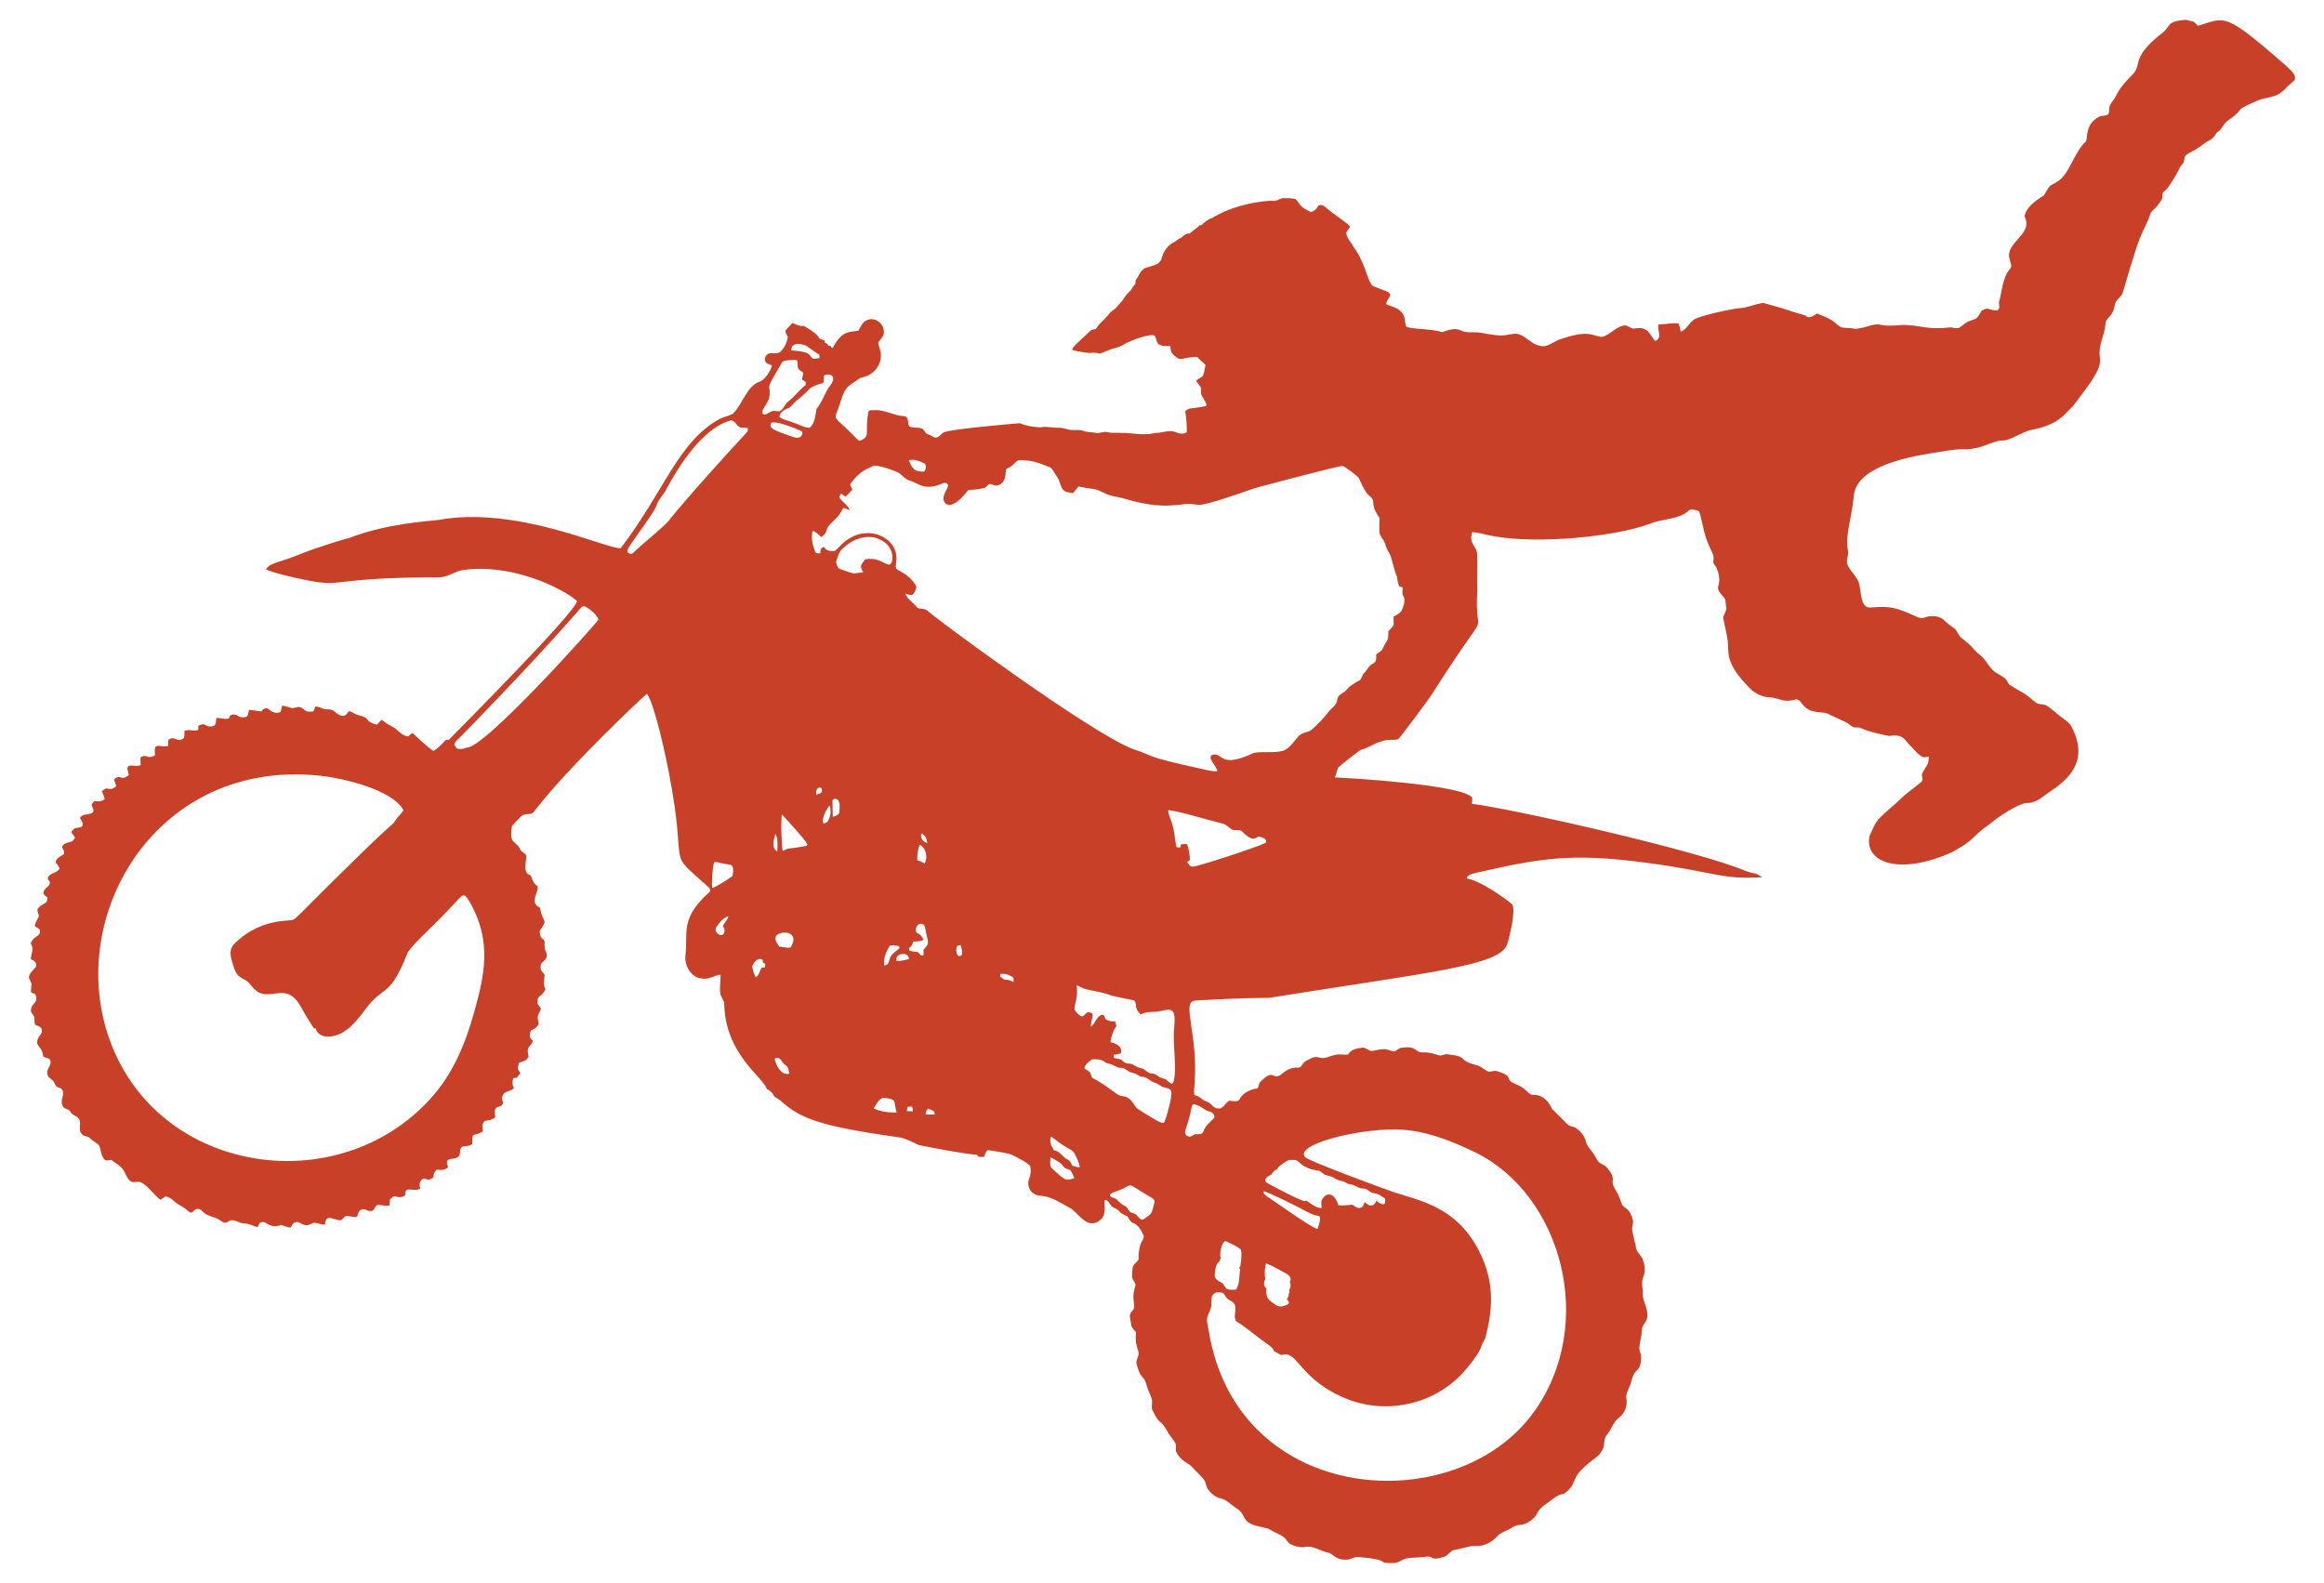 <?xml version="1.0" encoding="utf-8"?>

<!DOCTYPE svg PUBLIC "-//W3C//DTD SVG 1.1//EN" "http://www.w3.org/Graphics/SVG/1.1/DTD/svg11.dtd">
<svg version="1.1" id="Layer_1" xmlns="http://www.w3.org/2000/svg" xmlns:xlink="http://www.w3.org/1999/xlink" x="0px" y="0px"
	 viewBox="0 0 2408.866 1640.919" enable-background="new 0 0 2408.866 1640.919" xml:space="preserve"
	 stroke="#c84028" fill="#c84028" stroke-width="0"
	 >
<g>
	<path d="M2369.93,68.435c-64.717-56.191-62.303-50.738-91.613-41.673c-1.68-1.295-3.077-2.839-4.531-4.326
		c-2.793-0.511-5.53-1.181-8.21-1.976c-5.326,0.783-11.139,0.852-15.716,4.008c-2.884,2.827-4.531,6.768-7.915,9.107
		c-33.233,25.858-21.846,32.936-30.364,42.355c-6.904,7.165-14.137,14.41-18.373,23.551c-1.635,3.531-4.61,6.2-6.234,9.709
		c-1.272,2.737-0.25,5.973-1.408,8.698c-2.18,2.952-6.484,1.465-9.447,2.952c-15.049,7.448-12.062,21.768-13.921,25.617
		c-12.211,10.808-17.222,34.163-29.273,41.514c-9.76,6.357-6.12,0.82-14.603,14.818c-1,0.84-17.674,9.158-19.894,21.529
		c9.711,18.795-20.288,26.651-15.534,43.91c0.659,3.577,3.429,7.642,0.25,10.799c-7.812,9.675-7.824,22.585-11.128,34.009
		c-0.363,2.907,1.613,7.04-1.76,8.755c-3.77,0.182-7.415-1.204-11.026-2.032c-1.692,0.636-3.429,1.204-4.973,2.078
		c-1.964,2.555-3.1,5.7-5.462,7.937c-3.077,2.089-7.006,2.282-10.117,4.258c-2.941,1.601-5.178,4.167-8.04,5.848
		c-2.884,0.897-5.87-0.238-8.721-0.602c-21.845,2.784-32.328-1.707-41.901-2.021c-10.447-1.556-21.143,2.089-31.454-0.806
		c-5.167-1.889-20.685,5.559-27.025,4.213c-4.133-0.999-8.414-0.511-12.547-1.238c-8.233-3.68-3.349-6.138-25.708-14.455
		c-2.941,2.248-6.245,4.474-10.163,3.577c-0.397-0.375-1.215-1.124-1.612-1.487c-28.369-7.964-6.004-2.632-43.695-13.047
		c-8.914,0.988-17.067,5.428-26.105,5.507c-2.775,0.183-31.357,5.574-43.365,10.413c-6.949,2.691-9.141,11.083-16.056,13.842
		c-1.079-2.771-1.181-5.871-2.532-8.494c-6.893-0.704-13.797,0.863-20.689,1.079c-0.84,3.668,0.522,7.245,0.886,10.867
		c-0.079,2.646-1.567,5.984-4.61,6.018c-3.531-3.918-5.314-9.584-10.413-11.9c-3.747-2.203-8.119-0.977-12.15-0.749
		c-3.566-0.545-6.45-4.213-10.288-3.089c-8.198,1.976-13.683,9.527-21.813,11.65c-9.466,0.095-12.124-8.884-45.398,3.27
		c-6.223,2.453-12.173,8.323-19.315,5.916c-9.516-1.578-15.091-11.548-24.822-12.491c-12.114,0.823-9.223,4.261-36.427-0.965
		c-6.858-1.136-14.148,0.761-20.609-2.396c-6.336-3.043-13.036-0.204-19.167,1.737c-13.89-4.008-33.681-2.652-37.506-5.984
		c-1.703-4.815-0.602-10.821-4.769-14.614c-3.906-4.883-10.299-5.803-15.67-8.164c-0.815-5.685,9.266-9.481-0.148-13.649
		c-4.644-1.681-9.266-3.429-13.831-5.28c-5.875-4.807-7.588-24.126-20.292-40.935c-2.169-4.519-6.336-8.085-7.188-13.161
		c-0.534-3.27,3.316-4.837,3.656-7.801c-2.91-3.749-17.87-13.166-25.095-19.792c-2.18-1.942-6.654-3.917-8.391-0.454
		c-1.487,2.771-3.917,4.621-6.961,5.405c-4.065-2.112-8.505-4.008-11.355-7.756c-1.703-1.976-2.782-4.599-5.133-5.882
		c-4.201-0.84-8.55-0.806-12.797-0.715c-3.77,0.84-7.063,3.702-11.117,2.498c-21.648,1.393-43.942,6.888-62.374,18.327
		c-0.545,0.136-1.646,0.42-2.192,0.568c-2.805,2.067-6.018,3.668-8.221,6.438c-0.534,0.08-1.59,0.238-2.124,0.318
		c-3.236,3.111-7.131,5.439-10.356,8.539c-3.656-0.443-6.268,1.942-8.63,4.326c-3.656,0.988-5.939,4.338-9.447,5.632
		c-5.927,3.6-9.527,9.89-11.208,16.465c-2.373,6.45-9.97,6.813-15.5,8.857c-6.367,1.746-7.742,8.954-11.185,13.149
		c-0.114,1.261-0.216,2.521-0.295,3.781c-1.931,1.964-3.475,4.235-4.803,6.631c-3.634,3.236-6.563,7.188-9.107,11.298
		c-2.135,1.771-3.622,4.11-5.439,6.154c-2.396,2.714-5.893,4.19-8.017,7.154c-4.145,5.462-10.072,9.368-13.479,15.409
		c-2.078,0.568-4.485,0.59-6.064,2.214c-17.783,16.535-18.337,17.063-18.441,19.553c5.519,1.578,11.23,2.464,16.942,3.077
		c3.793-0.079,7.699-0.749,11.332,0.84c5.189-1.612,9.913-4.474,15.25-5.689c3.565-0.931,7.188-2.01,10.254-4.156
		c4.256-2.981,30.12-12.918,31.953-8.289c1.374,2.555,1.658,5.587,3.27,8.04c3.747,2.419,8.301,2.35,12.593,2.112
		c0.295,3.066,0.42,6.507,2.952,8.709c9.304,9.265,7.728,1.956,25.322,2.884c2.521,2.862,5.394,5.394,8.255,7.926
		c-0.806,3.827-1.385,7.755-2.714,11.435c-2.101,1.976-5.098,2.782-6.983,4.962c1.192,2.612,3.384,4.576,4.837,7.04
		c0.239,2.271,0,4.565,0.216,6.859c1.307,3.723,8.794,12.529,3.895,12.638c-20.038,3.742-14.008,0.715-20.314,5.019
		c1.056,7.222,1.862,14.5,1.567,21.813c-3.259,2.305-7.619,1.681-11.06,0.159c-7.074-3.168-14.41,0.818-21.688,0.659
		c-11.559,3.032-23.346-0.057-35.031-0.08c-4.974-0.386-10.015,0.454-14.875-0.829c-3.997-0.772-7.858,1.669-11.844,0.749
		c-4.303-0.784-8.8-0.409-12.911-2.078c-3.724-1.351-7.721-0.522-11.559-0.806c-4.599-0.068-8.8-2.589-13.411-2.316
		c-6.518,0.204-12.945-1.771-19.44-0.432c-7.29-0.261-14.716-1.59-21.518-4.303c-1,0.202-71.854,5.76-79.202,9.777
		c-2.725,2.453-5.087,5.916-9.289,4.905c-2.43-1.885-5.382-2.725-8.119-3.94c-1.635-1.84-2.544-4.565-5.042-5.428
		c-4.122-1.204-8.63-0.318-12.638-1.987c-2.01-3.441,0-9.561-5.03-10.629c-10.583-0.25-19.928-6.79-30.636-6.223
		c-2.169,0.227-5.36-0.761-6.677,1.499c-4.083,23.429,2.526,24.59-7.812,29.864c-1.749,1.317-3.191-0.954-4.429-1.897
		c-19.114-20.018-23.533-19.032-21.03-25.833c7.576-19.317,6.118-25.182,17.93-32.26c3.1-1.817,5.541-4.906,9.3-5.451
		c10.356-2.067,19.122-11.571,19.008-22.358c0.273-4.758-2.237-9.016-2.816-13.615c2.26-3.622,6.257-6.677,5.859-11.412
		c0.102-8.471-9.55-15.625-17.464-11.821c-4.803,1.726-6.472,6.824-8.857,10.799c-8.199,1.878-16.404-0.998-26.037,16.806
		c-0.863,2.612-2.623,0.67-2.816-0.999c-0.59-0.023-1.76-0.057-2.339-0.068c-0.545-1.737-1.885-2.6-3.52-3.043
		c-0.068-0.568-0.182-1.703-0.25-2.271c-1.783-0.67-3.531-1.374-5.291-2.055c-3.634-6.359-10.583-9.538-16.499-13.342
		c-4.281,0.784-7.96-1.646-11.843-2.907c-8.456,9.887-8.522,6.422-4.622,14.557c-0.92,5.803-3.588,11.355-7.88,15.409
		c-3.475,2.646-8.142,0.545-12.002,1.737c-2.782,1.351-4.86,4.871-3.543,7.903c0.965,2.941,4.622,2.964,6.904,4.474
		c-0.55,4.338-7.403,15.296-12.298,16.556c-13.95,4.731-17.161,22.384-28.297,33.656c-4.792,2.316-10.242,3.123-14.852,5.905
		c-41.864,23.646-56.302,74.331-101.254,133.287c-16.596,0.338-108.034-44.302-189.574-29.251
		c-9.202,1.14-54.133,3.758-91.534,18.566c-9.052,1.961-41.973,12.964-48.032,15.557c-25.759,10.823-33.429,9.408-38.562,16.919
		c5.95,3.043,12.57,4.281,18.929,6.132c69.889,16.689,29.223,2.274,161.39,2.169c8.914-0.238,16.136-6.665,24.913-7.71
		c59.123-7.131,112.157,26.421,117.117,32.362c0.773,9.838-131.984,142.778-132.741,143.779c-1.09,0.091-2.18,0.204-3.248,0.318
		c-3.838,4.145-7.892,8.108-12.547,11.332c-4.849-2.45-19.301-16.155-20.269-17.248c-1.999-2.952-4.406,0.863-6.052,2.192
		c-5.757-0.67-9.686-4.928-13.74-8.562c-4.769-2.669-9.686-5.121-13.774-8.846c-1.703,1.681-3.373,3.395-5.008,5.144
		c-3.656-0.886-7.483-2.01-9.788-5.212c-2.703-3.883-7.801-3.622-11.719-5.428c-2.532-1.045-4.735-2.929-7.472-3.372
		c-1.967,1.89-3.989,9.973-15.273,0.193c-3.089-2.907-7.653-1.374-11.332-2.646c-2.612-0.965-5.144-2.226-7.971-2.419
		c-0.772,1.749-1.544,3.509-2.294,5.28c-2.044,0.068-4.111,0.352-6.12-0.034c-3.418-0.84-5.462-4.667-9.141-4.724
		c-2.816,0.352-5.655,1.874-8.482,0.795c-2.827-0.909-5.666-1.874-8.641-2.033c-0.534,2.146-1.067,4.292-1.522,6.472
		c-4.235,1.953-8.755,0.431-11.957-2.634c-2.669-2.498-6.382-0.795-7.915,2.044c-4.338-0.284-8.573-1.385-12.911-1.59
		c-0.625,2.191-0.749,4.61-1.862,6.643c-3.043,1.624-7.017,1.408-9.868-0.557c-3.089-2.214-8.63-1.839-9.061,2.76
		c-4.326,1.317-8.63-0.545-12.979-0.602c-0.522,2.566-0.182,5.496-1.828,7.71c-2.896,1.942-6.756,1.556-9.641-0.204
		c-2.328-1.737-4.985-0.136-7.301,0.681c-0.023,1.431-0.034,2.873-0.034,4.338c-4.735,1.737-9.686-1.011-14.319,0.988
		c-0.318,2.941,1.181,7.96-2.896,8.834c-4.088,2.362-7.869-2.975-11.855-0.613c-3.338,0.874-1.851,4.769-2.214,7.279
		c-4.156,1.828-8.573-1.033-12.65,0.522c-2.055,2.714-0.681,6.416-1.011,9.584c-2.43,0.784-4.996,2.294-7.551,1.101
		c-2.464-1.033-5.246-0.942-7.324,0.897c-0.341,2.578,0.068,5.189,0.193,7.778c-3.6,1.885-7.46,0.329-11.208,0.602
		c-4.871,1.306-1.419,6.631-1.192,9.981c-2.373,1.431-4.917,3.713-7.869,2.419c-2.771-1.294-5.473-0.034-7.347,2.101
		c0.375,2.373,1.953,4.451,2.078,6.87c-2.487,2.782-6.279,3.668-9.709,2.157c-1.896,0.693-3.679,1.669-5.11,3.111
		c1.272,2.589,2.362,5.28,2.941,8.119c-2.998,2.578-6.79,2.725-10.504,1.998c-1.09,1.226-2.555,2.282-3.02,3.952
		c0.545,2.634,3.759,6.268,0.556,8.323c-3.997,2.419-9.765,0.579-12.672,5.11c1.306,2.657,4.042,5.655,2.396,8.766
		c-2.203,1.93-5.485,1.033-7.96,2.305c-1.34,0.999-2.351,2.351-3.463,3.6c1.363,1.999,2.714,4.008,4.042,6.041
		c-0.965,1.226-1.828,2.566-2.941,3.69c-3.736,1.067-8.346,1.578-10.447,5.348c-0.023,1.771,1.158,3.248,1.896,4.803
		c0,0.772-0.023,2.305-0.034,3.077c-3.27,2.453-8.448,3.861-8.562,8.778c1.658,1.783,2.975,3.849,4.054,6.041
		c-2.453,5.212-9.777,4.076-11.991,9.425c-1.192,1.601,1.192,3.032,1.771,4.463c0.874,4.962-5.394,5.95-6.348,10.231
		c-1.215,2.873,2.26,4.485,3.986,6.086c-0.284,1.771-0.057,4.02-1.715,5.235c-3.123,2.305-7.404,3.622-8.868,7.619
		c0.295,2.362,1.794,4.565,1.476,7.017c-1.488,3.259-3.952,6.166-3.952,9.947c1.681,1.113,3.69,1.942,4.996,3.566
		c1.686,7.951-6.626,5.393-9.311,14.546c3.872,4.86,0.329,10.606,0.011,16c3.327,1.249,7.154,3.917,5.246,8.028
		c-2.714,3.52-7.052,6.45-7.097,11.389c0.772,1.885,1.908,3.611,2.578,5.564c0.079,3.043-0.568,6.086-0.42,9.152
		c1.351,0.886,2.873,1.488,4.372,2.123c4.051,9.436-3.658,8.419-4.394,16.056c-0.704,3.213,2.975,5.121,3.384,8.108
		c0.409,2.43-0.057,5.064,0.874,7.415c2.339,1.567,6.279,1.635,6.836,5.042c1.442,4.962-4.792,7.619-4.61,12.4
		c-0.704,2.952,1.828,5.053,3.327,7.256c2.01,2.419,2.26,5.689,3.032,8.63c2.737,1.181,7.165,1.181,7.449,4.985
		c0.397,4.326-4.099,7.631-3.384,12.127c-0.091,3.759,3.566,5.587,5.984,7.756c1.329,1.839,2.067,4.054,3.372,5.927
		c2.044,1.272,5.155,1.272,6.302,3.702c2.589,5.121-2.725,10.481,0.045,15.67c0.704,4.565,6.609,3.145,8.289,6.824
		c1.567,3.906,6.711,3.69,8.619,7.256c3.282,4.588-1.079,10.946,2.782,15.329c1.942,3.236,6.506,2.169,8.88,4.826
		c3.191,3.622,9.016,4.826,10.367,9.947c1.033,4.508,1.749,9.527,5.348,12.843c2.055,0.625,4.281-0.159,6.393-0.272
		c4.145,3.259,9.084,5.734,12.241,10.106c2.464,3.656,3.497,8.267,6.904,11.287c3.055,3.6,8.108-0.261,11.798,1.953
		c7.926,4.383,12.831,12.423,19.803,17.975c1.896-1.26,3.793-2.51,5.746-3.679c3.134,1.068,6.154,2.566,8.494,4.985
		c3.781,3.986,9.277,5.541,13.308,9.209c1.408,1.011,2.646,2.555,4.485,2.793c2.634-0.727,3.793-4.406,6.893-3.781
		c2.839-0.443,4.383,2.328,6.359,3.827c4.519,4.27,11.355,3.986,16.249,7.642c2.464,1.726,5.723,4.179,8.573,1.646
		c5.246-4.167,10.912,1.567,16.465,1.862c5.098-0.125,9.47,2.578,14.239,3.906c0.704-1.601,1.294-3.191,2.282-4.599
		c7.952-3.699,7.386,6.888,22.256,2.339c3.191,1.192,6.461,2.169,9.845,2.691c1.226-2.055,1.999-4.974,4.712-5.473
		c3.713-1.59,6.541,2.487,10.129,2.759c3.372,0.84,6.211-1.431,9.22-2.441c3.815,0.488,7.494,1.84,11.367,2.169
		c0.928-13.567,10.708-3.207,16.976-4.826c1.488-1.431,2.998-2.828,4.474-4.247c3.895-0.125,7.653,1.272,11.548,1.067
		c1.408-2.475,1.374-6.052,4.201-7.449c3.429-2.248,6.87,1.669,10.481,1.192c4.235,0.397,3.713-6.609,7.903-6.325
		c3.77,0.352,7.528,1.135,11.344,0.67c0.193-2.135,0.363-4.258,0.522-6.359c1.749-1.465,3.452-4.11,6.098-3.043
		c3.293,1.147,6.711,0.943,9.561-1.204c0.307-2.055-0.102-4.894,2.316-5.802c4.428-0.886,9.345,1.533,13.41-1.204
		c-0.977-3.1-1.238-6.779,1.567-9.016c1.703-2.373,4.542-1.056,6.563,0.045c1.805-0.806,4.19-0.988,5.36-2.771
		c0.273-1.374,0.5-2.736,0.67-4.088c0.874-1.26,1.771-2.498,2.668-3.724c4.19,0.295,9.22,0.976,12.071-2.918
		c-4.784-11.009,5.572-6.84,9.482-9.856c4.758-2.112,0.806-9.016,5.655-11.366c3.35-0.488,7.108-0.114,9.845-2.555
		c0.148-3.077-0.329-6.234,0.897-9.152c3.372-1.101,7.176-1.601,9.936-4.008c0.477-2.248-0.727-4.474-0.318-6.699
		c2.878-7.787,4.343-1.329,13.365-7.744c-2.391-14.166,4.148-8.905,7.097-13.07c2.566-2.385-1.556-5.814,0.295-8.607
		c1.226-5.973,8.755-4.553,11.934-8.766c-1.919-3.214-1.851-6.836-0.659-10.265c0.852-0.034,2.555-0.114,3.418-0.159
		c1.306-1.624,2.6-3.248,3.883-4.883c-3.626-6.23-3.026-3.87-1.374-10.787c2.464-1.033,4.951-2.01,7.472-2.884
		c0.818-1.147,1.658-2.26,2.498-3.373c-3.35-13.159,3.798-9.998,4.145-16.885c-4.133-2.294-3.168-7.017-1.658-10.651
		c3.441-0.863,6.336-3.259,7.949-6.404c-0.352-2.691-1.34-5.348-0.943-8.062c0.715-2.839,2.725-5.167,3.236-8.051
		c-0.988-1.635-2.351-2.975-3.384-4.542c-1.204-10.48,3.857-5.687,8.039-15.568c-2.532-4.701-1.238-9.845-0.784-14.818
		c-1.805-2.498-4.883-4.531-4.156-8.073c-0.92-4.542,4.417-5.757,5.7-9.391c2.373-3.758-1.749-7.29-1.533-11.162
		c-0.556-2.839,1.102-6.745-2.01-8.46c-2.68-1.817-3.191-5.416-3.077-8.391c9.271-13.949,3.182-6.27,0.238-23.982
		c-11.586-5.697-1.586-14.127-2.441-22.29c-3.724-2.112-5.382-6.041-6.609-9.913c-0.443-1.896-2.555-2.135-3.986-2.918
		c-3.918-5.178-1.612-11.378-1.09-17.146c0.636-4.406-5.076-4.781-6.416-8.301c-4.683-9.926-11.656-4.127-8.528-23.993
		c2.646-3.622,6.086-6.586,9.164-9.845c2.884-3.191,7.653-2.328,11.469-3.168c2.248-1.567,3.645-4.008,5.394-6.064
		c32.942-42.44,108.743-114.273,113.926-118.184c8.309,11.444,19.864,67.232,22.619,81.064
		c20.772,107.601-4.797,78.161,40.992,119.252c1.953,1.499,2.782,4.588,0.307,6.052c-29.341,26.677-21.522,40.472-23.914,63.725
		c-1.794,11.117,5.564,24.777,17.816,25.186c6.552,0.92,12.127-3.384,18.441-4.122c0.17,6.052-0.886,12.093-0.477,18.157
		c0.091,4.553,4.304,7.835,4.27,12.434c1.381,52.122,39.925,75.226,43.944,87.559c2.453,1.84,5.428,3.293,6.893,6.166
		c1.59,3.463,5.712,4.281,8.232,6.915c19.389,17.354,38.739,25.724,120.33,37.154c8.005,0.874,15.136,4.894,22.29,8.289
		c9.161,1.871,49.181,9.687,59.944,9.981c0.715,0.704,1.442,1.442,2.191,2.192c1.806,0.023,3.634,0.068,5.485,0.125
		c1.079-2.43,1.522-5.587,4.031-7.018c1,0.012,20.618,2.876,24.402,4.633c3.133,1.396,18.392,9.022,19.542,12.241
		c0.818,4.077,0.579,8.414-1.033,12.298c-2.317,5.223-0.874,11.991,3.872,15.386c3.668,3.032,8.675,2.441,13.058,3.452
		c8.846,2.067,16.431,7.267,24.357,11.446c8.892,4.077,17.337,22.628,30.386,14.307c10.074-6.269,4.969-17.367,6.654-22.301
		c4.667,0.443,4.803,6.052,8.607,7.744c10.599,5.388,2.313,3.772,14.671,9.379c1.805,2.6,2.986,5.961,6.313,7.074
		c5.473,2.112,8.085,7.733,10.435,12.706c1.011,1.987-0.545,3.929-1.34,5.7c-3.293,5.428-3.656,11.968-3.77,18.157
		c0.307,2.146-1.828,3.225-3.043,4.599c-4.156,3.1-3.259,8.948-3.713,13.513c-0.625,4.258,4.883,6.972,3.27,11.276
		c-4.974,13.933,2.075,20.073-3.043,25.027c-2.146,2.089-2.93,5.053-2.123,7.971c0.863,3.747,0.409,8.323,3.406,11.196
		c1.135,1.363,3.021,2.6,2.578,4.701c-0.84,5.939,0.227,11.911,2.26,17.521c2.18,4.86-3.202,9.288-1.476,14.171
		c1.306,4.678,2.612,9.629,6.12,13.229c3.656,3.679,3.974,9.073,5.905,13.66c1.601,4.19,4.292,8.255,3.861,12.956
		c-0.011,2.487-0.897,5.189,0.431,7.528c9.123,18.843,5.958,4.928,16.715,24.118c2.112,3.849,5.609,6.813,7.358,10.89
		c0.432,2.43-0.091,4.928,0.216,7.404c4.388,10.067,13.393,12.917,15.511,15.25c19.316,19.724,12.422,12.463,17.294,23.914
		c8.204,10.669,13.952,9.106,17.884,11.378c4.292,2.385,7.756,5.961,11.911,8.596c3.202,2.044,5.996,4.826,7.574,8.357
		c4.599,12.078,21.689,9.817,27.718,14.126c6.03,3.849,14.058,5.428,17.816,12.071c1.713,3.254,11.785,7.051,18.395,5.643
		c8.21-1.544,15.216,4.077,22.937,5.746c6.493,0.785,7.604,8.516,21.563,7.324c3.395-0.715,6.461-2.964,10.061-2.703
		c38.281,3.234,16.765,7.059,37.461,6.245c4.974-0.125,8.63-4.179,13.479-4.815c5.689-0.818,11.491-0.704,17.214-1.431
		c2.623-0.136,5.53-1.135,7.926,0.511c3.793,2.612,8.437,0.363,12.479-0.409c5.008-1.113,7.177-7.074,12.434-7.653
		c7.313-0.908,14.182-4.303,21.677-3.883c8.425,0.511,16.431-4.088,21.927-10.231c3.009-3.452,7.597-4.61,11.469-6.779
		c3.838-1.862,7.438-4.826,11.923-4.758c7.712-0.204,15.827-7.6,17.6-11.639c1.919-4.145,5.201-7.426,9.05-9.834
		c6.03-3.872,11.185-10.061,18.781-10.662c16.345-12.195,4.135-14.281,26.026-32.09c4.565-4.099,10.606-6.824,13.308-12.672
		c3.872-4.826,1.011-11.877,5.326-16.476c4.803-5.598,6.484-13.547,12.65-17.964c5.837-4.44,8.891-12.491,7.506-19.679
		c-0.715-4.497,1.749-8.505,3.327-12.502c1.658-3.906,2.339-8.13,4.065-12.002c1.556-3.611,5.575-5.553,6.666-9.425
		c3.578-12.22-1.227-13.501-0.568-19.36c0.488-5.78,2.328-11.366,2.543-17.18c-0.011-3.009,1.488-5.666,3.146-8.062
		c7.193-9.583-2.533-21.446-2.135-29.274c0.102-6.302-2.112-12.979,0.761-18.929c2.203-5.564,1.181-11.821-0.761-17.294
		c-1.533-4.281-5.961-6.893-6.87-11.457c-6.551-29.596-3.762-15.868-3.191-28.479c-3.867-15.469-9.645-12.253-11.775-17.782
		c-1.601-3.747-2.589-7.756-4.599-11.31c-2.101-4.02-5.394-7.971-4.815-12.797c0.976-5.189-2.703-9.47-5.7-13.217
		c-2.464-3.441-7.358-3.724-9.697-7.245c-1.93-2.737-3.191-5.882-5.178-8.551c-2.509-3.531-5.995-6.552-6.995-10.924
		c-1.442-6.586-6.12-12.071-11.843-15.409c-2.782-0.886-5.927-1.226-7.96-3.531c-25.551-26.362-9.323-7.24-19.576-22.483
		c-8.916-9.946-14.127-6.527-17.987-8.04c-3.032-1.805-5.121-4.803-8.051-6.734c-3.475-2.532-7.608-3.804-11.332-5.825
		c-6.117-3.036,1.009-6.809-15.398-11.457c-2.918-1.124-5.802,0.613-8.732,0.443c-2.441-0.704-4.406-2.396-6.461-3.759
		c-5.882-4.304-14.148-3.634-19.508-8.846c-4.224-4.656-10.878-4.508-16.613-5.382c-3.509-0.59-6.824,2.362-10.242,0.738
		c-5.076-1.817-10.367-3.021-15.772-2.805c-7.577,0.959-5.376-7.64-22.71-4.553c-2.589,0.556-4.201,3.202-6.79,3.645
		c-3.895-0.454-7.449-2.816-11.446-2.339c-3.849,0.057-7.495,1.34-11.276,1.76c-3.793,0.318-6.359-3.679-10.095-3.372
		c-5.507,0.806-12.036,1.601-14.83,7.131c-4.712,0.59-9.55-0.886-14.171,0.579c-5.303,1.09-10.492,4.519-15.988,2.51
		c-5.121-1.76-9.868,1.715-14.183,3.986c-3.213,1.533-3.611,7.006-7.79,6.495c-6.484-0.488-12.502,2.827-17.158,7.052
		c-9.649,6.907-7.153-7.527-22.245,8.346c-0.954,1.885-1.442,3.963-2.089,5.973c-1.344,0.403-14.123,1.414-19.61,12.513
		c-2.998,1.771-6.279,0.806-9.447,0.329c-4.928,1.567-6.529,9.47-12.547,8.017c-2.827,0.114-4.712-2.033-6.472-3.872
		c-2.759-3.179-7.472-3.304-10.435-6.223c-1.999-1.942-4.531-3.032-7.188-3.622c-1.011-4.553,0.193-9.152,0.352-13.717
		c3.083-50.874-13.558-81.951-0.363-84.221c25.81-1.601,51.689-2.691,77.567-2.918c166.342-26.679,239.58-33.117,246.702-55.731
		c2.128-6.618,9.708-37.036,4.701-41.48c-3.992-3.718-32.363-24.645-46.874-26.492c1.556-4.724,6.881-4.917,10.912-6.109
		c63.988-14.424,96.394-20.809,173.927-10.345c73.369,9.458,77.492,17.81,121.522,15.193c-2.089-1.453-4.315-2.657-6.541-3.804
		c-3.77-0.454-7.37-1.692-10.946-2.827c-47.817-20.61-238.767-63.915-283.277-69.539c0.08-2.044,0.182-4.099,0.341-6.12
		c-8.191-13.517-126.597-20.635-142.552-21.2c1.624-3.259,2.18-6.927,3.52-10.265c7.597-6.643,15.738-12.672,23.812-18.736
		c8.141-0.883,17.031-10.383,31.908-9.924c2.407-0.204,5.292,0.318,7.267-1.487c1.409-1.286,29.091-37.905,33.952-45.477
		c66.816-105.312,43.302-48.225,47.305-108.226c-0.727-12.127,0.488-24.311-0.216-36.439c-0.169-10.808-9.033-10.194-5.144-23.619
		c7.619,0.193,14.796,3.055,22.302,4.099c48.275,8.645,127.3-0.047,161.016-12.582c11.628-4.905,24.856-4.508,36.2-10.254
		c2.669-1.306,4.508-4.201,7.404-4.951c3.145,0.67,8.176,0.045,9.073,4.054c3.055,11.276,4.52,23.085,9.618,33.725
		c1.794,4.962,5.723,9.629,4.451,15.227c-0.942,3.248,2.362,5.314,3.463,8.039c2.26,5.689,3.599,12.15,1.658,18.134
		c-1.817,5.984,4.712,9.641,7.222,14.296c0.114,3.202,0.693,6.359,1.147,9.55c-0.715,3.236-2.737,6.007-3.452,9.243
		c1.59,7.824,3.543,15.602,4.724,23.528c1.64,12.489-3.929,22.351,22.846,49.531c5.201,5.257,12.184,8.982,19.656,9.379
		c12.916,0.806,14.019,6.466,28.831,2.055c7.674,2.208,5.072,12.26,24.448,13.615c10.516,1.344-0.88-2.189,26.094,9.936
		c3.077,1.306,5.348,3.906,8.301,5.473c2.123,0.397,4.326,0.261,6.529,0.375c9.731,4.429,20.371,6.677,30.818,8.732
		c15.14-2.975,17.057,5.981,21.654,9.992c4.497,4.088,7.96,9.629,13.706,12.139c1.896-0.079,3.736-0.522,5.655-0.784
		c-0.318,2.407-0.284,4.917-1.033,7.267c-1.783,3.804-4.712,6.995-6.166,10.958c-0.375,2.714,1.908,6.12-0.784,8.176
		c-7.233,6.359-15.625,11.412-22.222,18.52c-27.154,23.934-22.628,19.016-31.193,37.052c-6.174,27.997,31.065,41.708,85.356,17.146
		c25.327-13.776,16.8-13.279,40.288-30.114c6.794-5.906,29.328-21.051,37.688-20.871c6.211,0.045,11.787-3.009,16.556-6.745
		c13.39-10.314,52.521-28.858,29.308-72.503c-2.43-4.667-7.199-7.154-11.139-10.299c-4.746-3.509-8.993-7.642-13.842-10.992
		c-2.93-2.203-6.813-1.476-10.106-2.498c-3.373-1.794-5.962-4.678-8.993-6.938c-6.211-5.155-13.819-8.176-20.371-12.809
		c-1.624-1.783-2.203-4.304-3.963-5.95c-3.736-3.634-9.084-4.985-12.74-8.698c-5.439-4.883-8.164-12.127-14.137-16.454
		c-4.258-2.987-7.029-7.483-10.924-10.833c-2.623-2.339-5.416-4.451-8.107-6.677c-3.271-2.612-3.884-7.29-7.29-9.731
		c-3.214-2.453-6.665-4.588-9.504-7.46c-5.269-5.939-14.512-6.336-21.473-3.543c-3.021,1.181-6.12-0.239-8.868-1.408
		c-22.266-10.307-28.453-10.511-46.601-9.141c-10.691,1.099-9.644-15.32-11.934-24.312c-1.953-7.801-9.039-12.672-12.07-19.883
		c-1.851-4.406,0.874-8.948,0.67-13.422c-3.717-16.948,3.344-32.669,5.78-57.866c2.114-25.474,38.554-36,64.997-41.719
		c56.189-10.344,47.279-5.712,55.799-7.029c15.715-1.886,23.921-9.031,34.134-8.959c6.5,0.426,20.441-9.273,28.91-10.833
		c30.068-5.558,35.307-17.861,43.524-24.924c0.821-1.002,17.971-23.693,20.541-28.252c3.804-6.506,8.38-13.547,7.233-21.45
		c-2.237-12.23,4.803-23.392,5.791-35.36c-0.068-4.11,3.634-6.45,5.769-9.481c3.032-3.815,3.293-8.846,4.792-13.308
		c2.294-3.429,6.166-5.78,7.438-9.913c0.342-1,10.899-38.43,17.498-55.901c3.236-8.46,8.096-16.204,10.765-24.891
		c0.795-2.964,3.509-4.678,5.541-6.768c2.998-2.839,5.03-6.484,7.188-9.981c0.011-1.84-0.034-3.69,0.295-5.496
		c1.113-1.453,2.668-2.498,4.042-3.736c1.002-0.814,10.536-15.101,12.865-20.973c0.897-2.668,3.168-4.451,4.667-6.756
		c2.453-7.054-1.611-5.941,8.834-11.503c6.608-2.941,11.65-8.38,18.123-11.594c3.565-1.601,5.666-4.985,7.642-8.187
		c5.314-2.362,6.188-8.789,10.878-11.798c22.36-15.789,2.888-8.628,30.057-20.644c11.948-5.535,19.564-1.56,30.965-13.831
		c2.737-3.021,6.325-5.178,8.868-8.38C2379.957,76.338,2373.507,72.489,2369.93,68.435z M128.175,1109.111
		C51.707,976.77,148.706,784.686,331.716,804.077c24.255,2.57,75.374,14.641,86.482,35.848c-2.441,3.895-6.132,6.858-8.55,10.821
		c-2.761,4.524-3.453,3.044-26.22,25.133c-80.793,78.386-75.368,76.586-81.52,78.012c-2.645,0.613-30.492-0.921-54.633,20.334
		c-8.831,7.775-10.703,10.982-5.231,27.59c3.319,10.072,5.299,10.101,12.999,14.555c6.213,3.594,8.415,14.582,22.298,14.237
		c12.14-0.302,23.981-6.798,34.873,13.669c4.089,7.684,8.627,14.581,13.253,21.911c-0.053-0.084,1.551-0.324,1.737-0.3
		c1.149,5.648,6.418,8.451,11.933,8.629c19.974,0.644,33.171-20.217,41.805-31.127c17.825-22.525,23.21-9.198,41.743-56.224
		c10.12-14.096,21.961-21.99,50.957-53.466c6.446-6.998,7.758-7.965,12.928,0.853c24.26,41.37,14.962,78.276,5.227,113.516
		c-9.252,33.49-22.005,64.895-45.612,90.854C357.085,1236.902,192.527,1220.482,128.175,1109.111z M483.184,774.963
		c-2.816,1.817-6.189,1.306-9.334,1.192c-0.965-1.374-1.942-2.714-2.941-4.02c0.647-4.111,4.508-6.188,7.063-9.027
		c0,0,69.94-71.129,119.104-127.302c2.396-2.668,4.417-5.893,7.653-7.653c3.722,0.789,14.717,8.786,15.443,14.239
		C618.338,646.145,499.673,778.692,483.184,774.963z M748.996,969.011c-4.485,1.658-9.391-4.304-6.257-8.255
		c3.009-4.542,6.881-9.459,12.309-11.026c-0.931,3.963-4.326,6.597-5.791,10.333C751.506,962.663,751.665,966.603,748.996,969.011z
		 M759.295,908.034c-1.501,1.401-16.527,11.292-21.086,12.513c-0.641-3.437,0.135-22.285,2.101-26.878
		c1.101,0,2.214,0.011,3.35,0.045c4.678,1.51,9.641,1.851,14.41,2.998C761.112,899.449,759.67,904.423,759.295,908.034z
		 M775.068,447.038c-66.342,72.008-81.507,92.295-81.507,92.295c-5.267,6.793-33.532,29.407-36.927,33.464
		c-1.726,2.339-6.609,1.306-6.438-1.953c0.828-5.275,27.25-37.529,30.557-47.601c2.033-6.189,7.256-10.492,10.004-16.295
		c13.835-25.72,37.974-63.04,66.064-70.935c5.042-1.215,6.223,5.712,10.401,6.949c2.555,0.602,5.212,0.545,7.846,0.624V447.038z
		 M958.51,480.581c1.851,2.248,1.374,6.302-0.772,8.232c-12.633,0.591-13.108-6.807-15.727-11.65
		C947.813,475.38,953.343,478.242,958.51,480.581z M822.248,358.116c3.838-3.123,8.959-1.181,13.127,0.08
		c4.61,3.293,9.175,6.677,14.001,9.663c0.011,0.829,0.011,2.487,0.011,3.316c-2.282,0.295-4.599,0.852-6.904,0.568
		c-5.056-4.402-1.319-6.973-22.506-8.55C820.5,361.432,820.341,359.07,822.248,358.116z M792.748,1002.86
		c-0.784,0.034-2.362,0.102-3.145,0.136c-2.453,3.089-2.532,8.391-6.427,9.97c-1.726-3.713-3.282-7.687-3.35-11.809
		c1.771-3.895,5.678-8.891,10.492-6.393c0.148,0.738,0.42,2.226,0.556,2.964c0.602,0.409,1.794,1.226,2.396,1.635
		C793.077,1000.51,792.907,1001.679,792.748,1002.86z M793.338,429.789c-0.715-0.17-2.135-0.5-2.85-0.67
		c0.034-1.374-0.5-2.85,0.125-4.133c2.192-4.338,5.428-8.21,6.779-12.934c2.382-17.494-6.519-2.959,12.695-35.462
		c1.612-3.622,6.052-2.782,9.254-3.35c2.123-0.011,4.576-0.942,6.529,0.284c1.805,2.532,0.25,5.996,1.59,8.721
		c1.294,1.737,3.418,2.555,5.008,4.008c0.091,2.203-0.829,4.292-1.079,6.473c0.295,1.76,2.487,2.078,3.679,3.123
		c0.011,1.056,0.034,2.112,0.079,3.191c-6.745,5.076-11.605,12.195-18.316,17.305c-3.509,2.805-4.622,7.869-8.823,9.936
		c-2.339,0.159-4.633-0.42-6.938-0.397C798.357,426.905,795.904,428.484,793.338,429.789z M799.368,438.363
		c4.97-2.765,26.598,6.356,30.682,8.301c2.487,0.636,1.76,4.224,0.227,5.564c-2.771,2.975-7.029,1.045-10.265,0.068
		C803.789,446.297,796.185,444.521,799.368,438.363z M803.796,864.282c2.657,5.609,2.26,12.275,1.84,18.339
		C799.129,878.771,802.15,870.073,803.796,864.282z M802.82,1097.46c6.805-3.2,6.28,3.481,11.435,6.688
		c3.1,1.805,3.123,5.734,3.759,8.868C808.026,1115.473,803.297,1100.201,802.82,1097.46z M819.409,982.16
		c-3.815,0.738-7.812-0.704-11.684-0.908c-1.862-3.066-4.996-6.291-3.702-10.163C806.13,964.335,830.783,963.565,819.409,982.16z
		 M836.181,876.818c-25.743,4.58-15.053,0.948-24.913,5.326c-0.932-3.808-2.177-28.958-0.829-37.994
		c3.997,4.564,23.425,25.086,26.469,31.011C836.726,875.581,836.363,876.41,836.181,876.818z M822.578,438.158
		c-4.781-2.123-10.379-2.737-14.614-5.848c-0.227-4.292,4.587-7.472,8.289-8.948c3.452-1.09,5.485-4.122,7.756-6.7
		c5.382-4.428,10.969-8.743,15.443-14.137c4.235-2.294,8.46-4.678,13.365-5.223c2.044-2.01,0.386-5.723,1.669-8.289
		c6.652-2.782,12.769,1.423,6.45,10.027c-6.018,7.551-8.312,17.339-14.546,24.72c-1.351,6.802-1.51,14.671-6.995,19.679
		C833.365,443.393,828.21,439.816,822.578,438.158z M851.579,821.144c-1.306,1.703-3.611,1.93-5.496,2.578
		c-0.318-2.725,0-7.767,3.849-7.267C852.521,816.102,852.101,819.52,851.579,821.144z M857.971,851.371
		c-0.977,1.556-2.918,1.783-4.463,2.43c-2.634-6.325,4.629-16.975,6.507-19.111C861.594,840.198,861.162,846.512,857.971,851.371z
		 M870.053,841.209c-0.011,3.588-4.054,4.746-6.836,5.575c-0.295-5.348-0.216-10.719-0.329-16.068
		c-0.432-3.168,4.145-3.407,5.746-1.408C871.007,832.772,870.212,837.257,870.053,841.209z M896.704,579.791
		c-5.227,7.007-5.385,6.682-2.078,13.513c-3.202,0.125-6.314,0.863-9.47,1.17c-4.69-0.977-9.095-2.93-13.649-4.326
		c-3.395-0.84-4.44-4.939-4.871-7.914c1.59-4.36,2.441-9.3,5.95-12.627c12.131-12.799,31.063-17.914,44.819-7.142
		c10.728,8.332,8.402,24.566,3.18,22.676C913.631,583.151,909.751,577.624,896.704,579.791z M931.939,980.865
		c0.102,0.522,0.307,1.567,0.397,2.078c-3.815,3.44-9.107,6.109-10.322,11.559c-0.625,3.055-1.794,6.211-5.473,6.302
		c-1.158-7.426,2.067-14.341,5.689-20.553C925.376,979.367,928.805,980.082,931.939,980.865z M905.743,1149.035
		c2.078-4.247,4.905-8.766,9.095-11.06c4.008,0.602,8.97,0.114,11.98,3.27c1.215,3.872,1.135,8.13,2.657,11.991
		C921.413,1153.304,913.089,1152.566,905.743,1149.035z M929.441,996.013c-2.907-8.142,13.081-10.197,12.593-1.828
		C937.9,995.059,933.71,996.547,929.441,996.013z M939.899,1151.771c1.249-3.477-1.387-5.223,5.768-4.474
		c0.159,1.533,0.318,3.077,0.488,4.644C944.055,1151.885,941.965,1151.828,939.899,1151.771z M957.272,989.916
		c-2.555,2.305-4.167-2.01-6.143-3.1c-2.952-0.375-5.984-0.329-8.664-1.737c-0.068-0.636-0.204-1.908-0.284-2.555
		c2.895-1.079,3.543-4.031,4.519-6.597c3.656-0.023,7.449,0.091,10.697-1.942c-1.465-2.419-2.964-4.962-5.553-6.302
		c-5.598-1.658-1.397-11.753,3.713-9.97c3.27,0.454,3.191,4.394,3.952,6.915c0.545,4.633,2.703,9.118,2.305,13.831
		c-1.17,2.282-2.975,4.145-4.599,6.098C957.25,986.327,957.363,988.121,957.272,989.916z M958.408,895.327
		c-2.226-1.737-4.769-2.93-7.528-3.418c-0.625-5.541,0.579-11.083,2.385-16.283C960.213,879.339,961.769,888.673,958.408,895.327z
		 M954.763,864.918c1.215-2.305,2.646,0.988,3.725,1.703c1.794,1.964,2.226,4.667,2.668,7.211
		C957.113,873.207,953.991,868.927,954.763,864.918z M959.396,1154.962c0.216-2.248,0.704-4.553,2.861-5.7
		c2.203,0.659,4.179,1.862,6.211,2.952c0.114,0.988,0.238,1.987,0.386,3.009C965.686,1155.462,962.518,1155.405,959.396,1154.962z
		 M996.913,989.904c-4.081,3.895-7.236-2.539-4.939-9.198c1.033-0.863,2.498-0.681,3.77-0.977
		C996.629,983.012,997.776,986.452,996.913,989.904z M1036.508,1012.149c0.159-0.681,0.5-2.044,0.659-2.725
		c4.803-0.17,9.504,1.022,13.263,4.133c0.057,1.056,0.182,3.191,0.25,4.247C1039.059,1012.747,1045.054,1018.935,1036.508,1012.149z
		 M1090.809,1211.59c-3.622-2.93-1.806-8.176-2.021-12.161c4.588,2.986,10.208,4.86,13.308,9.652c1.692,2.453,4.962,2.6,7.392,4.031
		c1.84,2.51,2.93,5.496,4.179,8.357C1103.98,1223.644,1105.134,1224.66,1090.809,1211.59z M1111.123,1208.025
		c-0.784-2.43-1.874-4.917-4.383-5.95c-5.394-2.475-7.971-8.937-14.285-9.709c-2.748-4.235-5.076-9.163-3.054-14.239
		c5.042,3.429,9.595,7.585,14.989,10.515c3.304,2.214,7.665,3.543,9.516,7.392c2.214,4.417,4.633,8.902,5.269,13.887
		C1116.38,1209.796,1113.553,1209.524,1111.123,1208.025z M1196.582,1246.428c-1.51,4.837-1.522,11.105-6.382,14.001
		c-2.101,1.249-3.827,3.191-6.155,3.974c-3.724-0.67-4.939-5.223-8.357-6.438c-1.567-0.715-3.395-0.886-4.724-1.976
		c-1.692-2.169-2.68-5.076-5.405-6.132c-2.918-1.397-5.28-3.599-7.426-5.939c-1.998-2.294-5.496-2.101-7.608-4.213
		c-0.148-2.85,3.134-3.475,5.155-4.372c23.305-7.65,6.928-11.611,37.12,5.666
		C1194.629,1242.158,1197.467,1243.794,1196.582,1246.428z M1206.972,1162.854c-1.016,2.526-3.288,2.232-26.503-12.581
		c-4.996-2.725-6.018-9.289-11.094-11.957c-3.338-2.85-8.323-1.317-11.548-4.235c-34.052-25.026-22.561-10.775-28.308-22.869
		c-1.442-1.419-3.441-2.055-5.053-3.18c-2.217-2.861,6.114-9.143,7.29-9.902c13.455-0.777,11.598,3.38,17.044,4.326
		c4.792,0.749,8.562,4.531,13.513,4.587c4.156-0.363,6.302,4.065,10.231,4.565c3.634,0.761,6.87,2.6,9.981,4.576
		c5.905-0.761,9.379,4.746,14.625,6.155c3.054,0.999,5.462,3.293,8.425,4.531c2.975,0.852,6.915,0.943,8.426,4.213
		C1215.319,1136.745,1208.978,1158.6,1206.972,1162.854z M1215.76,1122.918c-2.736,0.977-4.349-1.828-6.279-3.145
		c-1.385-1.363-3.395-1.612-5.11-2.248c-3.713-1.056-6.291-4.667-10.322-4.769c-3.986,0.08-6.302-3.497-9.595-4.996
		c-3.236-0.852-6.495-1.703-9.209-3.724c-2.362-1.908-5.53-1.283-8.278-1.965c-6.342-3.493-0.685-3.238-12.525-5.484v-3.213
		c2.544-0.261,5.099-0.727,7.46-1.806c1.999-6.961-5.655-10.015-10.969-11.344c0.92-5.848,2.782-11.753,6.291-16.59
		c-0.477-1.692-0.943-3.35-1.408-4.985c-3.554,0.432-7.029-0.17-9.913-2.316c-0.965-1.692-1.17-5.348-4.008-4.258
		c-5.905,1.783-6.393,9.254-11.366,12.071c1.683-12.843,4.302-13.151-1.431-14.932c-3.406-0.534-4.588,3.917-7.642,4.497
		c-3.35-1.26-5.871-4.065-7.608-7.074c-0.409-3.656,1.068-7.188,1.681-10.731c1.181-4.815,0.863-9.788,0.511-14.671
		c3.679,1.442,7.006,3.872,10.992,4.474c40.807,8.363,2.21,1.998,48.475,11.276c3.891,4.596-0.893,6.79,6.892,14.875
		c5.984-4.44,13.865-1.919,20.667-3.861c4.224-0.568,10.367-3.361,13.149,1.34c2.067,4.826,1.113,10.31,0.92,15.42
		C1214.974,1081.958,1220.898,1110.463,1215.76,1122.918z M1317.888,1217.664c0.999-2.642,3.207-4.483,5.759-5.637
		c0.899-2.855,9.834-8.759,12.194-9.554c3.452-0.034,7.79-0.852,10.413,2.033c5.314,5.428,12.979,8.323,20.485,8.845
		c2.6,1.045,4.508,3.259,6.972,4.61c2.544,0.976,5.428,0.976,7.869,2.373c2.85,1.59,5.632,3.622,9.016,3.895
		c3.316,0.295,5.666,3.293,9.073,3.463c4.917,0.352,8.539,4.678,13.638,4.338c2.668-0.193,4.553,1.839,6.631,3.179
		c2.021,1.476,4.644,1.567,6.995,2.305c3.338,0.829,5.995,3.168,8.857,4.974c-0.363,1.783,0.613,4.315-1.022,5.587
		c-2.827,0.852-5.064-1.442-7.347-2.612c-0.034-0.522-0.091-1.556-0.125-2.067c-4.584,11.229-10.224,4.446-12.865,2.646
		c-0.818,2.407-1.522,5.723-4.61,5.995c-3.157,0.829-5.564-1.669-7.903-3.27c-4.894,0.307-9.799,1.283-14.682,0.432
		c-3.956-12.707-12.277-14.249-16.806-5.712c-1.703,2.6-0.5,5.848-0.488,8.744c-6.416,0.011-11.105-4.656-16.079-7.983
		c-1.199,1.399-0.967,3.005-37.778-16.488c-1.613-0.988-3.509-1.726-4.633-3.259
		C1310.539,1221.134,1315.243,1218.531,1317.888,1217.664z M1354.679,1256.091c11.801,6.589,14.308,1.931,13.513,8.482
		c-0.477,3.202-1.431,6.325-2.634,9.334c-7.363-1.852-42.54-27.39-49.894-32.135c-2.6-1.794-5.927-3.361-6.189-6.949
		C1314.554,1235.378,1350.269,1253.526,1354.679,1256.091z M1336.659,1338.473c0,1.006-0.322,1.829-0.826,2.542
		c0.039,2.247-0.733,4.225-2.152,5.818c1.266,0.94,2.201,2.22,2.331,4.006c-1.453,2.135-4.372,2.487-6.677,3.202
		c-4.735,1.385-8.46-2.521-11.957-4.985c-4.417-2.805-5.462-8.539-4.667-13.354c-3.236-2.43-3.032-6.734-1.124-9.913
		c-1.147-5.337-0.647-10.867,0.556-16.124c6.37,1.953,11.957,5.723,17.85,8.755c2.685,1.722,10.31,4.342,6.918,10.386
		c1.404,2.981,0.929,6.03-0.749,8.589C1336.353,1337.714,1336.526,1338.063,1336.659,1338.473z M1312.018,1392.08
		c3.123,2.453,7.336,4.235,8.369,8.494c2.487,1.226,4.905,2.612,7.335,3.985c0.259,0.146,4.288-0.878,5.193-0.772
		c1.694,0.199,3.653,1.026,5.131,1.843c8.471,4.685,19.851,30.237,60.314,45.356c41.12,15.365,92.884,4.83,124.191-35.235
		c4.688-5.999,11.327-14.162,13.379-21.616c0.818-2.748,3.02-4.826,3.747-7.63c6.75-26.043,10.99-55.984-7.074-90.649
		c-23.857-45.786-62.589-51.528-88.102-60.157c-11.661-3.944-88.134-32.196-91.73-36.216c-11.327-12.665,52.069-29.266,94.19-28.698
		c28.766,0.387,56.709,11.298,82.447,23.907c88.751,43.477,126.691,177.74,59.914,269.713
		c-80.35,110.666-306.052,97.296-336.277-83.847c-0.761-4.563-2.831-11.344-1.46-15.849c1.586-5.215,4.225-7.803,4.02-13.768
		c0.25-3.077-0.511-6.813,1.964-9.163c2.317-3.066,6.677-2.339,9.947-1.567c2.385,2.01,3.168,5.609,6.177,6.995
		c8.101,4.401,7.258,5.984,6.097,17.991c0.518,1.234,0.888,2.591,1.056,4.09C1291.873,1375.946,1301.449,1384.711,1312.018,1392.08z
		 M1259.035,1321.451c0.59-4.644,0.67-10.299,4.44-13.615c0.177,0.012,0.353,0.035,0.528,0.055c0.153-1.414,0.723-2.752,1.525-3.927
		c-2.476-2.786,1.299-20.269,6.088-16.908c4.985,2.475,10.435,4.565,14.637,8.301c1.17,5.734,0.102,11.662-0.659,17.407
		c-0.293,0.165-0.571,0.348-0.86,0.519c0.009,0.543-0.039,1.078-0.151,1.6c0.396,0.182,0.781,0.359,1.045,0.482
		c-1.59,7.04-0.193,15.284-4.497,21.438c-3.202,0.318-6.586,0.363-9.606-0.806c-2.43-1.805-2.918-5.462-5.882-6.665
		C1262.6,1327.685,1258.626,1325.505,1259.035,1321.451z M1240.696,1145.538c4.667,1.374,7.869,5.587,12.706,6.597
		c3.123,0.477,6.291,3.304,5.121,6.734c-4.042,4.235-9.175,7.88-11.06,13.694c-1.067,3.963-5.927,3.077-9.016,3.134
		c-2.373,1.419-5.326,3.815-7.983,1.578c-3.406-1.419-1.874-5.473-1.045-8.074
		C1237.405,1146.539,1232.848,1142.683,1240.696,1145.538z M1311.859,873.707c-9.251,4.582-69.939,24.579-75.716,24.697
		c-2.907-0.023-4.179-3.009-5.723-4.928c0.749-0.5,2.26-1.522,3.009-2.033c-0.25-5.553-1.033-11.139-2.907-16.374
		c-2.146-0.318-4.292,0.011-6.393,0.204c-0.216,0.806-0.647,2.419-0.863,3.225c-1.295-0.125-2.555-0.238-3.804-0.329
		c-1.726-7.563-1.919-15.409-4.122-22.858c-1.238-5.28-4.201-10.061-4.519-15.545c11.85,1.146,39.64,9.874,55.924,13.796
		c3.918,0.704,6.541,3.861,9.709,5.996c3.361,2.305,8.403-0.749,11.264,2.623c13.76,13.506,13.595,3.502,18.679,5.257
		C1309.111,868.495,1313.846,869.835,1311.859,873.707z M1453.378,631.752c-1.431,3.986-5.734,5.382-8.959,7.54
		c-0.045,2.941,0.284,5.905,0.068,8.857c-1.601,2.316-3.702,4.213-5.53,6.325c-0.125,3.021,0.534,6.37-1.124,9.107
		c-8.127,14.073-2.111,7.569-11.412,14.909c0.08,3.236,0.602,7.676-3.066,9.243c-4.383,1.93-6.132,6.643-9.379,9.845
		c-2.737,2.759-2.487,8.153-7.12,8.744c-3.395,2.68-7.676,4.247-10.299,7.835c-2.93,4.338-9.947,5.201-10.469,11.117
		c-0.443,5.655-5.848,8.516-9.005,12.593c-5.598,7.199-11.912,13.842-18.94,19.656c-4.201,1.794-9.175,2.157-12.377,5.825
		c-4.758,5.246-8.596,11.912-15.398,14.784c-9.958,2.748-20.496,0.591-30.534,2.203c-36.7,17.41-32.171-1.396-43.206,2.282
		c-2.101,0.091-2.01,2.544-1.567,4.054c1.669,4.565,5.859,7.869,6.711,12.82c-5.677,0.227-11.173-1.363-16.658-2.555
		c-63.577-13.803-47.546-13.346-70.584-20.36c-44.946-17.362-204.924-135.594-212.454-142.881
		c-2.884-3.316-7.665-2.124-11.174-3.566c-3.736-5.371-10.265-8.573-12.649-14.841c2.771,0.454,6.404,3.032,8.664,0.193
		c1.431-2.351,3.1-5.042,2.759-7.892c-4.076-7.517-11.173-12.843-18.691-16.613c-3.918-1.26-1.964-5.939-2.033-8.914
		c3.779-24.685-32.338-42.963-57.991-16.397c-2.055,1.851-3.679,4.27-6.143,5.598c-4.065-0.045-8.732-0.023-10.617-4.326
		c-3.622,0.5-3.883,3.758-4.031,6.768c-1.919-0.136-4.622,0.182-5.382-2.101c-2.578-6.813-4.406-14.296-2.339-21.507
		c3.543,1.453,6.177,4.292,9.039,6.734c1.953-1.874,4.463-3.577,5.008-6.438c1.09-5.723,6.393-8.959,10.015-13.024
		c3.441-3.009,5.257-7.245,7.71-10.992c2.18,0.795,4.349,1.646,6.586,2.373c-2.067-5.246-7.313-8.051-10.367-12.547
		c-1.306-1.726,0.568-3.248,1.476-4.565c1.465,1.09,2.941,2.18,4.417,3.304c2.509-2.316,4.917-4.746,7.097-7.381
		c-0.738-1.987-2.328-3.849-2.044-6.064c10.848-14.496,17.829-15.322,24.425-18.906c7.79,0.431,15.239,3.202,22.472,6.007
		c5.768,1.828,8.902,7.971,14.762,9.663c8.062,1.831,14.391,11.26,33.759,2.93c2.226-1.226,6.177-0.545,5.814,2.68
		c-1.135,4.315-4.667,7.812-4.656,12.491c-0.625,4.304,4.031,8.482,8.198,6.756c7.699-2.668,12.65-9.391,17.646-15.386
		c5.723,0.193,11.526-0.681,17.146-2.191c1.612-0.954,2.646-2.634,4.099-3.815c3.077-0.273,5.837,2.305,8.982,1.487
		c9.542-2.722,8.176-14.035,8.562-16.624c2.51-1.737,5.473-2.85,7.676-5.042c1.749-1.51,3.18-3.543,5.326-4.497
		c15.768-0.904,27.172,5.639,31.658,6.961c2.827,0.579,3.952,3.418,5.36,5.598c1.964,3.407,4.712,6.45,5.757,10.333
		c3.106,9.466,4.161,9.949,13.887,11.117c1.839-2.282,3.679-4.565,5.564-6.813c5.235,1.158,10.538,2.021,15.875,2.691
		c5.757,0.738,10.367,4.61,15.863,6.177c5.223,1.794,10.81,2.123,16.079,3.827c40.11,12.096,56.281,5.143,67.052,5.462
		c4.633-0.136,9.232,1.612,13.853,0.511c18.01-3.322,53.331-17.553,63.18-19.372c1.001-0.289,78.067-20.887,82.052-20.553
		c2.705,1.097,15.747,10.389,16.828,12.934c9.313,21.268,10.082,15.231,14.273,21.95c1.294,4.867-0.789,8.042,7.029,19.167
		c-0.08,5.598-0.659,11.242,0.25,16.806c1.896,3.713,4.86,6.893,5.927,11.026c0.92,3.338,2.487,6.427,4.406,9.323
		c3.168,7.676,4.122,16.17,7.563,23.744c0.182,3.395,0.988,6.711,2.271,9.868c1.226,0.375,2.475,0.772,3.747,1.17
		c0,2.714-1.317,5.768,0.227,8.266C1457.273,621.657,1455.002,627.233,1453.378,631.752z"/>
</g>
</svg>
